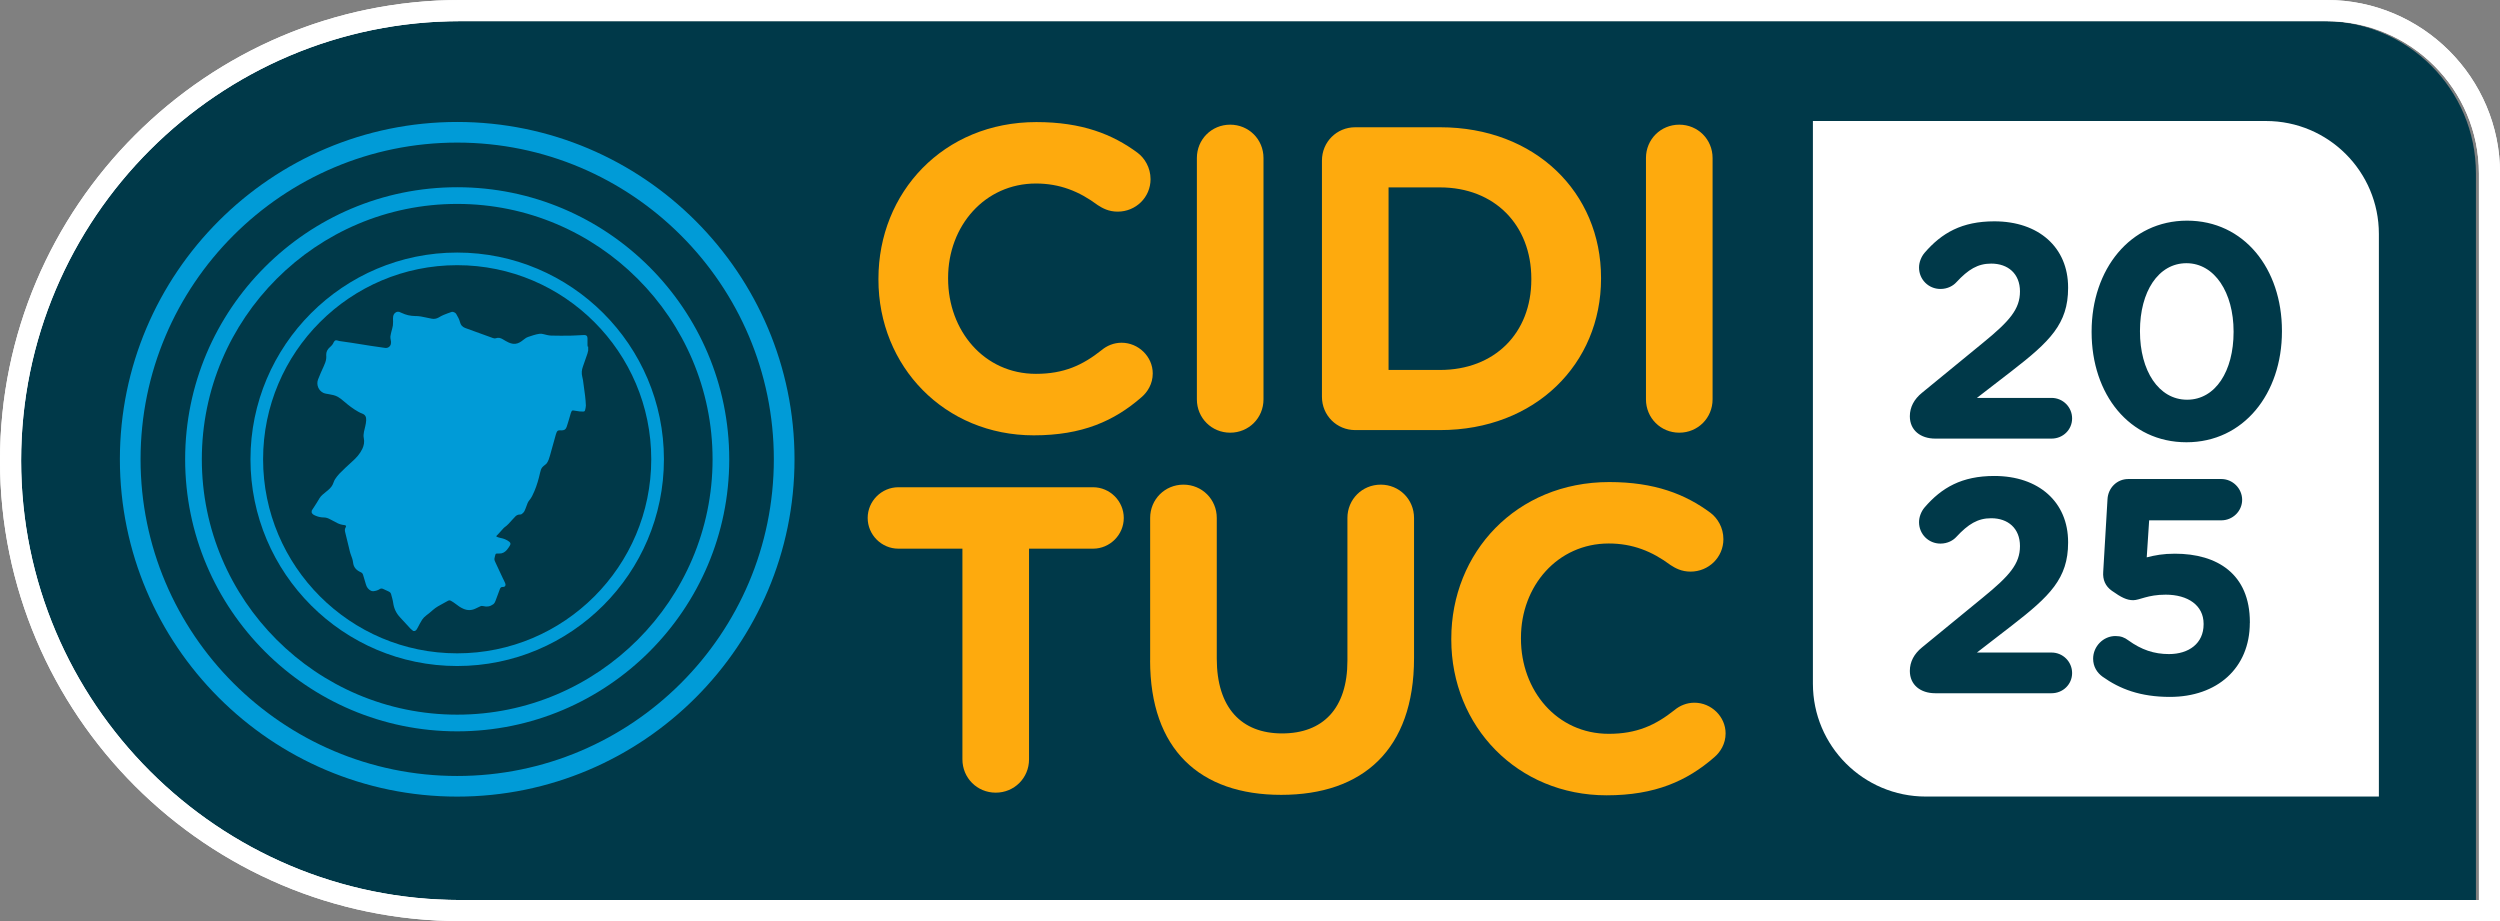 <?xml version="1.0" encoding="UTF-8"?>
<svg id="Capa_2" data-name="Capa 2" xmlns="http://www.w3.org/2000/svg" viewBox="0 0 443.57 163.43">
  <rect x="0" y="0" width="443.57" height="163.43" fill="#808080" stroke="none"/>
  <defs>
    <style>
      .cls-1 {
        fill: #fff;
      }

      .cls-2 {
        fill: #feaa0d;
      }

      .cls-3 {
        fill: #003949;
      }

      .cls-4 {
        fill: #009bd7;
      }
    </style>
  </defs>
  <g id="Capa_1-2" data-name="Capa 1">
    <g>
      <path class="cls-3" d="M81.19,3.75C38.2,3.75,3.22,38.73,3.22,81.72s34.98,77.97,77.97,77.97h358.11V30.76c0-14.89-12.12-27.01-27.01-27.01H81.19Z"/>
      <path class="cls-4" d="M81.12,118.17c-20.23,0-36.68-16.46-36.68-36.68s16.46-36.68,36.68-36.68,36.68,16.45,36.68,36.68-16.46,36.68-36.68,36.68ZM81.12,47.05c-18.99,0-34.44,15.45-34.44,34.43s15.45,34.44,34.44,34.44,34.43-15.45,34.43-34.44-15.45-34.43-34.43-34.43Z"/>
      <path class="cls-4" d="M81.12,129.76c-26.61,0-48.27-21.65-48.27-48.27s21.65-48.27,48.27-48.27,48.27,21.65,48.27,48.27-21.65,48.27-48.27,48.27ZM81.12,36.18c-24.98,0-45.31,20.32-45.31,45.31s20.33,45.31,45.31,45.31,45.31-20.33,45.31-45.31-20.33-45.31-45.31-45.31Z"/>
      <path class="cls-4" d="M81.12,141.34c-33,0-59.85-26.85-59.85-59.85s26.85-59.85,59.85-59.85,59.85,26.85,59.85,59.85-26.85,59.85-59.85,59.85ZM81.12,25.3c-30.98,0-56.18,25.2-56.18,56.19s25.2,56.19,56.18,56.19,56.18-25.2,56.18-56.19-25.2-56.19-56.18-56.19Z"/>
      <path class="cls-4" d="M104.36,61.48v.71c-.04.18-.07.36-.13.54-.26.77-.52,1.53-.8,2.3-.22.59-.28,1.19-.12,1.81.05.2.1.41.13.62.13.92.26,1.84.37,2.76.07.58.12,1.16.14,1.74,0,.27-.08.54-.14.81-.03.14-.13.25-.29.25-.22,0-.44,0-.66-.02-.37-.05-.75-.11-1.12-.17-.15-.03-.26.02-.33.15-.05.1-.1.2-.13.31-.09.29-.17.58-.25.86-.16.53-.31,1.07-.49,1.59-.16.46-.42.62-.91.62-.11,0-.23-.01-.34-.01-.28,0-.43.11-.53.36-.05.12-.09.24-.13.36-.35,1.24-.69,2.49-1.04,3.73-.13.48-.28.95-.56,1.37-.07.11-.19.19-.29.28-.16.14-.35.26-.49.42-.25.28-.34.64-.42.99-.25,1.12-.56,2.22-1.01,3.28-.25.59-.51,1.17-.93,1.66-.11.13-.2.28-.27.44-.14.33-.25.67-.38,1.01-.11.29-.22.57-.46.78-.14.13-.28.27-.5.26-.32-.01-.59.1-.82.32-.21.2-.4.41-.58.62-.43.49-.85.98-1.39,1.35-.06.04-.1.09-.15.14-.29.32-.57.63-.86.95-.12.13-.24.24-.36.37-.07.07-.08.16.03.2.21.07.41.17.63.2.57.1,1.1.31,1.56.66.25.19.3.4.14.67-.17.28-.35.58-.57.82-.35.39-.79.65-1.35.62-.13,0-.26,0-.38,0-.12,0-.24.03-.27.16-.07.24-.14.48-.18.73-.04.28.1.53.22.78.42.89.84,1.79,1.25,2.68.15.31.32.61.44.93.16.42-.07.68-.45.65-.23-.01-.38.1-.47.31-.03.07-.05.14-.08.21-.25.66-.49,1.33-.74,1.99-.08.22-.2.43-.4.57-.53.39-1.11.49-1.74.32-.19-.05-.36-.05-.53.03-.27.13-.53.25-.8.38-.73.37-1.47.39-2.22.06-.51-.22-.96-.54-1.39-.88-.25-.2-.53-.37-.81-.53-.19-.11-.38-.1-.57.02-.26.16-.53.29-.8.44-.63.34-1.27.67-1.81,1.15-.4.35-.79.69-1.22,1-.27.2-.52.46-.71.74-.29.44-.53.93-.78,1.4-.12.24-.24.47-.5.6h-.3c-.16-.14-.34-.26-.49-.41-.63-.67-1.24-1.35-1.87-2.03-.67-.72-1.07-1.57-1.2-2.55-.07-.52-.24-1.03-.37-1.54-.06-.22-.2-.37-.4-.46-.33-.15-.66-.31-.99-.46-.21-.1-.43-.12-.63.02-.34.23-.72.33-1.11.37-.15.02-.32-.01-.45-.08-.48-.24-.76-.64-.9-1.16-.15-.56-.33-1.12-.5-1.68-.07-.23-.22-.37-.44-.46-.73-.33-1.23-.85-1.32-1.67-.05-.47-.2-.9-.37-1.34-.18-.45-.27-.94-.39-1.42-.22-.87-.42-1.75-.64-2.62-.08-.31-.11-.59.08-.89.15-.24.04-.39-.24-.41-.42-.04-.82-.15-1.2-.33-.45-.22-.89-.47-1.33-.7-.34-.18-.7-.32-1.09-.32-.49,0-.96-.09-1.41-.28-.3-.13-.62-.24-.76-.58,0-.11,0-.22,0-.32.04-.08.09-.15.13-.23.29-.45.59-.88.86-1.34.27-.46.52-.94.94-1.29.33-.28.68-.55,1.01-.84.43-.36.77-.78.94-1.33.07-.21.16-.42.28-.59.23-.33.45-.66.73-.94.74-.74,1.49-1.47,2.27-2.16.75-.66,1.4-1.37,1.83-2.28.28-.6.4-1.22.26-1.88-.08-.39-.05-.77.03-1.15.14-.67.36-1.33.39-2.02.02-.58-.11-.98-.73-1.21-.23-.08-.46-.2-.68-.32-.91-.51-1.74-1.15-2.53-1.83-.34-.29-.69-.58-1.07-.8-.49-.29-1.05-.38-1.6-.48-.32-.06-.66-.09-.96-.22-.88-.4-1.32-1.45-.97-2.39.3-.8.66-1.58,1.02-2.37.2-.45.39-.89.43-1.38.02-.19.02-.37,0-.56-.03-.58.22-1.04.64-1.41.29-.25.54-.51.68-.87.02-.04.04-.08.07-.11.15-.25.31-.3.59-.22.13.04.25.08.38.1.74.11,1.48.21,2.21.32,1.11.17,2.23.36,3.34.53.85.13,1.71.26,2.56.37.47.06.91-.25,1-.7.05-.24.04-.47-.02-.71-.05-.21-.08-.43-.06-.64.04-.3.12-.6.19-.9.08-.35.21-.69.25-1.04.05-.42.03-.84.02-1.26,0-.54.18-.96.72-1.16.12,0,.24,0,.35,0,.16.07.32.13.47.2.75.36,1.53.54,2.36.55.35,0,.7.02,1.04.08.64.11,1.28.27,1.92.39.45.09.86.01,1.26-.22.29-.17.58-.34.89-.46.47-.2.95-.36,1.43-.53.07,0,.14,0,.21,0,.23.07.44.17.57.38.27.46.54.93.67,1.45.12.5.42.84.89,1.02.53.21,1.08.39,1.62.59,1.11.4,2.22.81,3.34,1.21.16.06.36.09.51.03.46-.16.85-.05,1.24.19.34.21.69.41,1.06.58.5.22,1.02.32,1.56.13.48-.16.85-.48,1.24-.78.19-.15.4-.28.62-.35.65-.22,1.3-.45,1.98-.55.24-.04.46-.02.69.04.46.11.93.25,1.4.27,1.17.04,2.34.02,3.51.01.31,0,.63-.02.94-.04.48-.02.96-.06,1.44-.07.4,0,.58.18.58.58,0,.41,0,.83,0,1.24,0,.09.03.19.05.28Z"/>
      <path class="cls-2" d="M155.86,49.6v-.15c0-15.28,11.51-27.79,28.02-27.79,8.06,0,13.51,2.15,17.96,5.45,1.23.92,2.3,2.61,2.3,4.68,0,3.22-2.61,5.76-5.83,5.76-1.61,0-2.69-.61-3.53-1.15-3.3-2.46-6.76-3.84-10.98-3.84-9.06,0-15.58,7.52-15.58,16.73v.15c0,9.21,6.37,16.89,15.58,16.89,4.99,0,8.29-1.54,11.67-4.22.92-.77,2.15-1.3,3.53-1.3,2.99,0,5.53,2.46,5.53,5.45,0,1.84-.92,3.3-2,4.22-4.84,4.22-10.52,6.76-19.11,6.76-15.81,0-27.56-12.21-27.56-27.64Z"/>
      <path class="cls-2" d="M212.36,28.03c0-3.3,2.61-5.91,5.91-5.91s5.91,2.61,5.91,5.91v42.83c0,3.3-2.61,5.91-5.91,5.91s-5.91-2.61-5.91-5.91V28.03Z"/>
      <path class="cls-2" d="M234.55,28.49c0-3.3,2.61-5.91,5.91-5.91h15.05c16.89,0,28.56,11.59,28.56,26.71v.15c0,15.12-11.67,26.87-28.56,26.87h-15.05c-3.3,0-5.91-2.61-5.91-5.91V28.49ZM255.5,65.64c9.67,0,16.2-6.52,16.2-16.04v-.15c0-9.52-6.52-16.2-16.2-16.2h-9.13v32.39h9.13Z"/>
      <path class="cls-2" d="M292.04,28.03c0-3.3,2.61-5.91,5.91-5.91s5.91,2.61,5.91,5.91v42.83c0,3.3-2.61,5.91-5.91,5.91s-5.91-2.61-5.91-5.91V28.03Z"/>
      <path class="cls-2" d="M170.76,97.35h-11.36c-2.99,0-5.45-2.46-5.45-5.45s2.46-5.45,5.45-5.45h34.54c2.99,0,5.45,2.46,5.45,5.45s-2.46,5.45-5.45,5.45h-11.36v37.38c0,3.3-2.61,5.91-5.91,5.91s-5.91-2.61-5.91-5.91v-37.38Z"/>
      <path class="cls-2" d="M204.07,117.16v-25.26c0-3.3,2.61-5.91,5.91-5.91s5.91,2.61,5.91,5.91v24.95c0,8.75,4.38,13.28,11.59,13.28s11.59-4.38,11.59-12.9v-25.33c0-3.3,2.61-5.91,5.91-5.91s5.91,2.61,5.91,5.91v24.87c0,16.27-9.13,24.26-23.57,24.26s-23.26-8.06-23.26-23.87Z"/>
      <path class="cls-2" d="M257.5,113.47v-.15c0-15.28,11.51-27.79,28.02-27.79,8.06,0,13.51,2.15,17.96,5.45,1.23.92,2.3,2.61,2.3,4.68,0,3.22-2.61,5.76-5.83,5.76-1.61,0-2.69-.61-3.53-1.15-3.3-2.46-6.76-3.84-10.98-3.84-9.06,0-15.58,7.52-15.58,16.73v.15c0,9.21,6.37,16.89,15.58,16.89,4.99,0,8.29-1.54,11.67-4.22.92-.77,2.15-1.3,3.53-1.3,2.99,0,5.53,2.46,5.53,5.45,0,1.84-.92,3.3-2,4.22-4.84,4.22-10.52,6.76-19.11,6.76-15.81,0-27.56-12.21-27.56-27.64Z"/>
      <path class="cls-1" d="M402.05,21.47h-80.39v99.83c0,11.06,8.97,20.03,20.03,20.03h80.39V41.5c0-11.06-8.97-20.03-20.03-20.03ZM364,123h-20.63c-2.61,0-4.51-1.47-4.51-3.96,0-1.63.76-3.04,2.17-4.18l10.8-8.85c4.72-3.85,6.57-5.97,6.57-9.12s-2.12-4.94-5.1-4.94c-2.39,0-4.07,1.03-6.19,3.31-.54.6-1.52,1.19-2.82,1.19-2.12,0-3.8-1.68-3.8-3.8,0-.92.38-1.9.98-2.61,3.04-3.53,6.62-5.59,12.38-5.59,7.87,0,13.09,4.62,13.09,11.73v.11c0,6.35-3.26,9.5-9.99,14.71l-6.19,4.78h13.25c2.01,0,3.64,1.63,3.64,3.64s-1.63,3.58-3.64,3.58ZM364,77.82h-20.63c-2.61,0-4.51-1.47-4.51-3.96,0-1.63.76-3.04,2.17-4.18l10.8-8.85c4.72-3.85,6.57-5.97,6.57-9.12s-2.12-4.94-5.1-4.94c-2.39,0-4.07,1.03-6.19,3.31-.54.6-1.52,1.19-2.82,1.19-2.12,0-3.8-1.68-3.8-3.8,0-.92.38-1.9.98-2.61,3.04-3.53,6.62-5.59,12.38-5.59,7.87,0,13.09,4.62,13.09,11.73v.11c0,6.35-3.26,9.5-9.99,14.71l-6.19,4.78h13.25c2.01,0,3.64,1.63,3.64,3.64s-1.63,3.58-3.64,3.58ZM399.18,110.51c0,8.04-5.81,13.14-14.17,13.14-5.27,0-8.9-1.41-11.95-3.58-.98-.71-1.68-1.79-1.68-3.2,0-2.17,1.79-4.02,3.96-4.02.98,0,1.63.27,2.28.76,2.33,1.68,4.56,2.44,7.22,2.44,3.53,0,6.14-1.9,6.14-5.27v-.11c0-3.26-2.77-5.16-6.73-5.16-3.2,0-4.62.98-5.76.98s-2.12-.49-3.8-1.68c-1.14-.81-1.63-1.95-1.52-3.37l.76-12.87c.11-2.01,1.68-3.58,3.69-3.58h16.51c2.01,0,3.69,1.68,3.69,3.69s-1.68,3.64-3.69,3.64h-12.81l-.43,6.57c1.52-.38,2.88-.65,5-.65,7.49,0,13.3,3.58,13.3,12.16v.11ZM404.88,58.81c0,11.02-6.79,19.66-16.94,19.66s-16.83-8.52-16.83-19.55v-.11c0-11.02,6.84-19.66,16.94-19.66s16.83,8.52,16.83,19.55v.11Z"/>
      <path class="cls-1" d="M387.94,46.7c-5,0-8.25,5.05-8.25,12v.11c0,6.95,3.31,12.11,8.36,12.11s8.25-5.1,8.25-12v-.11c0-6.9-3.37-12.11-8.36-12.11Z"/>
      <path class="cls-1" d="M443.57,163.43H81.72C36.66,163.43,0,126.78,0,81.72S36.66,0,81.72,0h331.1c16.96,0,30.76,13.8,30.76,30.76v132.67ZM81.72,3.75C38.73,3.75,3.75,38.73,3.75,81.72s34.98,77.97,77.97,77.97h358.11V30.76c0-14.89-12.12-27.01-27.01-27.01H81.72Z"/>
      <path class="cls-1" d="M443.57,163.43H81.72C36.66,163.43,0,126.78,0,81.72S36.66,0,81.72,0h331.1c16.96,0,30.76,13.8,30.76,30.76v132.67ZM81.72,3.75C38.73,3.75,3.75,38.73,3.75,81.72s34.98,77.97,77.97,77.97h358.11V30.76c0-14.89-12.12-27.01-27.01-27.01H81.72Z"/>
    </g>
  </g>
</svg>